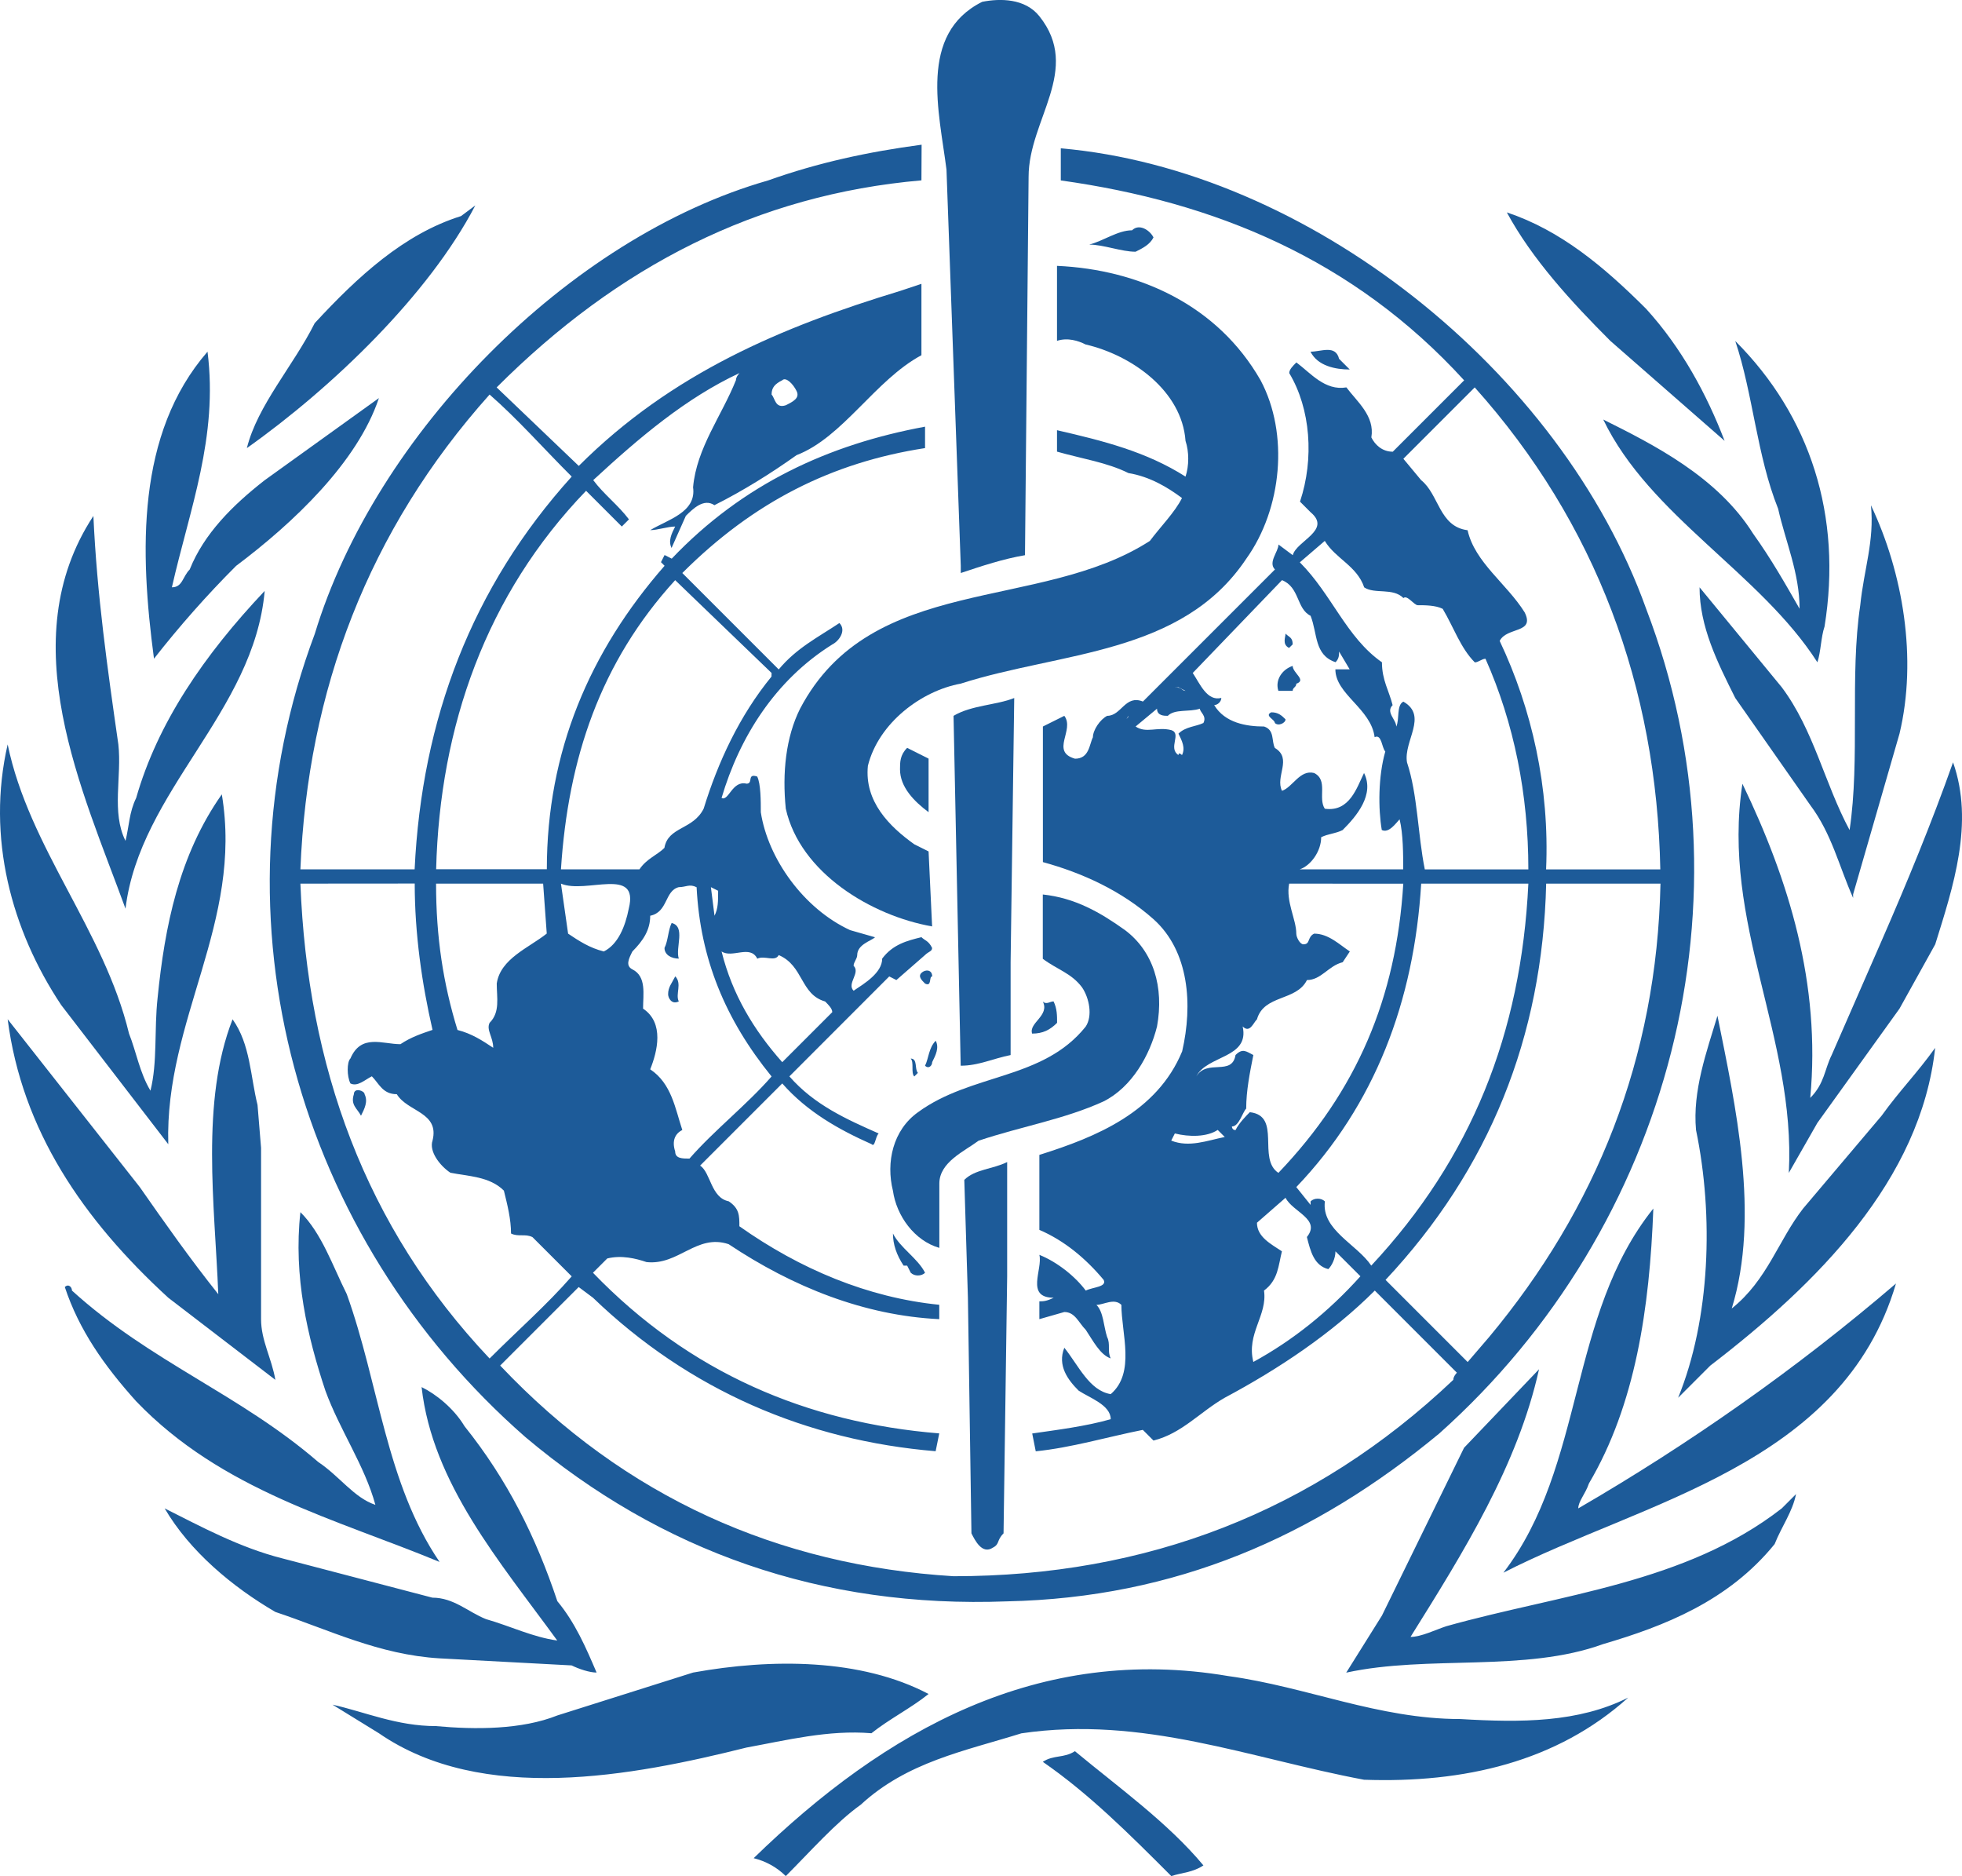 <svg enable-background="new 0 0 2279.4 2179.2" viewBox="0 0 2279.4 2179.2" xmlns="http://www.w3.org/2000/svg"><g fill="#1d5b99"><path d="m1207.4 18.7c49.8 62.2-12.4 120.3-12.4 186.6l-4.2 439.6c-24.9 4.2-49.8 12.4-74.6 20.7v-8.3l-16.6-460.3c-8.3-66.4-33.2-157.6 41.5-194.9 20.7-4.1 49.7-4.1 66.3 16.6zm-920.6 501.8c12.4-49.8 53.9-95.4 78.8-145.1 49.8-53.9 103.7-103.7 170-124.4l16.6-12.4c-53.9 103.6-165.9 211.4-265.4 281.9zm1625.6-161.8c41.5 45.6 70.5 99.5 91.2 153.4l-132.7-116.1c-45.6-45.6-91.2-95.4-120.3-149.3 62.2 20.8 112 62.3 161.8 112zm-572.3-82.9c-4.2 8.3-12.4 12.4-20.8 16.6-16.6 0-37.3-8.3-53.9-8.3 16.6-4.2 33.2-16.6 49.8-16.6 8.3-8.3 20.8 0 24.9 8.3z"/><path d="m1464.5 441.7c33.2 62.2 24.9 149.3-16.6 207.3-74.7 112-215.6 107.8-331.8 145.1-45.6 8.3-95.4 45.6-107.8 95.4-4.2 41.5 24.9 70.5 53.9 91.2l16.6 8.3 4.1 87.1c-70.5-12.4-153.4-62.2-170-136.8-4.2-41.5 0-82.9 16.6-116.1 82.9-157.6 277.8-112 406.4-194.9 12.4-16.6 29-33.2 37.3-49.8-16.6-12.4-37.3-24.9-62.2-29-24.9-12.4-53.9-16.6-83-24.9v-24.9c53.9 12.4 103.7 24.9 149.3 53.9 4.2-12.4 4.2-29 0-41.5-4.2-58.1-62.2-99.5-116.1-112-8.3-4.2-20.7-8.3-33.2-4.2v-87.1c95.5 4.3 186.7 45.8 236.5 132.9zm655.2 286.1c-4.2 12.4-4.2 29-8.3 41.5-66.4-103.7-194.9-170-248.8-282 58.1 29 132.7 66.4 174.2 132.7 20.8 29 37.3 58.1 53.9 87.1 0-41.5-16.6-78.8-24.9-116.1-24.9-62.2-29-132.7-49.8-194.9 87.1 87.1 124.5 203.2 103.7 331.7zm-564-311 12.4 12.4c-16.6 0-37.3-4.1-45.6-20.7 12.5 0 29.1-8.3 33.2 8.3zm-1356 265.4c12.4 0 12.4-12.4 20.7-20.7 16.6-41.5 49.8-74.6 87.1-103.7l132.7-95.4c-24.9 74.6-99.5 145.1-165.9 194.9-34 34-65.8 70-95.4 107.8-16.6-124.4-20.7-261.2 62.2-356.6 12.5 99.5-20.7 182.5-41.4 273.7z"/><path d="m2206.8 852.2-53.9 186.6v4.2c-16.6-37.3-24.9-74.6-49.8-107.8l-87.1-124.4c-20.8-41.5-41.5-82.9-41.5-128.6l95.5 116.1c37.3 49.8 49.8 112 78.8 165.9 12.4-82.9 0-178.3 12.4-261.2 4.2-41.5 16.6-74.6 12.4-116.1 37.4 78.7 54 178.2 33.2 265.3zm-2069.3 12.5c4.2 37.3-8.3 78.8 8.3 112 4.2-16.6 4.2-33.2 12.4-49.8 24.9-87.1 78.8-165.9 149.3-240.5-12.4 141-145.1 232.2-161.7 369.1-49.8-136.8-132.7-311-37.3-456.2 4.1 91.2 16.5 178.3 29 265.4zm1364.3-116.2-4.2 4.1c-8.3-4.1-4.1-12.4-4.1-16.6 4.2 4.3 8.3 4.3 8.3 12.5zm4.2 45.7c0 4.2-4.2 4.2-4.2 8.3h-16.6c-4.1-12.4 4.2-24.9 16.6-29 0 8.2 16.6 16.5 4.2 20.7zm-331.8 431.3c-20.7 4.1-37.3 12.4-58.1 12.4l-8.3-406.4c20.7-12.4 49.8-12.4 70.5-20.7l-4.2 306.9v107.8zm319.3-389.9c0 4.2-8.3 8.3-12.4 4.2 0-4.2-12.5-8.3-4.2-12.4 8.3-.1 12.5 4.1 16.6 8.2z"/><path d="m8.9 864.7c24.9 120.3 112 215.6 141 335.9 8.3 20.7 12.4 45.6 24.9 66.3 8.3-33.2 4.2-70.5 8.3-107.8 8.3-83 24.9-165.9 74.6-236.4 24.9 149.3-66.4 261.3-62.2 406.4l-124.4-161.7c-58-87.1-87-194.9-62.2-302.7zm1069.9 16.5v62.2c-16.6-12.4-33.2-29-33.2-49.8 0-8.3 0-16.6 8.3-24.9 8.4 4.2 16.6 8.4 24.9 12.5zm1169.5 215.7-41.5 74.7-95.4 132.7-33.2 58.1c8.3-157.6-78.8-290.3-53.9-452 53.9 112 91.2 232.2 78.8 364.9 16.6-16.6 16.6-33.2 24.9-49.8l58-132.7c29-66.4 58.1-136.8 83-207.3 24.9 70.4 0 145-20.7 211.4zm-941.4-16.6c33.2 24.9 45.6 66.3 37.3 112-8.3 33.2-29 70.5-62.2 87.1-45.6 20.8-95.4 29-145.1 45.6-16.6 12.4-45.6 24.9-45.6 49.8v74.7c-29-8.3-49.8-37.3-53.9-66.3-8.3-33.2 0-70.5 29-91.2 62.2-45.6 145.1-37.3 194.9-99.5 8.3-12.4 4.2-33.2-4.2-45.6-12.4-16.6-29-20.7-45.6-33.2v-74.7c37.4 4 66.4 20.6 95.4 41.3zm-518.3 33.2c-8.3 0-16.6-4.2-16.6-12.4 4.2-8.3 4.2-20.7 8.3-29 16.6 4.1 4.1 28.9 8.3 41.4zm294.4 20.7c-4.1 0 0 12.4-8.3 8.3-4.2-4.2-8.3-8.3-4.2-12.4 4.2-4.2 12.5-4.2 12.5 4.1zm-294.4 29c-8.3 4.2-12.4-4.1-12.4-8.3 0-8.3 4.1-12.4 8.3-20.8 8.2 8.4-.1 20.8 4.1 29.1z"/><path d="m1224 1163.2c4.1 8.3 4.1 16.6 4.1 24.9-8.3 8.3-16.6 12.5-29 12.5-4.2-12.5 20.7-20.8 12.4-37.3 4.2 4.1 8.3-.1 12.5-.1zm787.9 356.7c41.5-33.2 53.9-78.8 82.9-116.1l91.2-107.8c20.8-29 41.5-49.8 62.2-78.8-16.6 153.4-136.8 273.7-261.3 369.1l-37.3 37.3c37.3-91.2 41.5-211.5 20.8-311-4.2-45.6 12.4-91.2 24.9-132.7 20.8 103.6 49.8 232.2 16.6 340zm-1849.5-141c29 41.5 58.1 82.9 91.2 124.4-4.1-103.7-20.7-223.9 16.6-319.3 20.7 29 20.7 66.3 29 99.5l4.1 49.8v199c0 24.9 12.4 45.6 16.6 70.5l-124.4-95.4c-99.5-91.2-170-194.9-186.6-323.5zm920.6-145.2c0 4.2-4.1 8.3-8.3 4.2 4.2-8.3 4.2-20.8 12.4-29 4.2 8.2 0 16.6-4.1 24.8zm-16.6 12.5-4.2 4.2c-4.2-4.2 0-16.6-4.2-20.8 8.4 0 4.3 12.4 8.4 16.6zm-642.8 24.9c4.1 8.3 0 16.6-4.2 24.9-4.2-8.3-12.4-12.4-8.3-24.9.1-8.3 12.5-4.2 12.5 0zm742.3 510c-8.3 8.3-4.2 12.4-12.4 16.6-12.4 8.3-20.7-8.3-24.9-16.6l-4.1-273.7-4.2-136.9c12.4-12.4 33.2-12.4 49.8-20.7v132.7z"/><path d="m1846 1723.1c-4.2 12.4-12.4 20.8-12.4 29 128.5-74.6 253-161.7 369.1-261.2-62.2 211.5-294.4 253-456.1 335.9 95.4-124.4 74.6-298.6 174.2-423-4.3 116.1-20.9 228-74.8 319.3zm-1443.1-219.8c37.3 103.7 45.6 219.8 107.8 311-120.3-49.8-253-82.9-352.5-186.6-37.3-41.5-66.4-82.9-82.9-132.7 4.2-4.2 8.3 0 8.3 4.1 91.2 82.9 194.9 120.3 286.1 199.1 24.9 16.6 41.5 41.5 66.4 49.8-12.4-45.6-41.5-87.1-58.1-132.7-20.7-62.2-37.3-132.7-29-207.3 24.9 24.8 37.3 62.1 53.9 95.3zm671.8-24.9c-4.2 4.2-12.4 4.2-16.6 0l-4.2-8.3h-4.1c-8.3-12.4-12.4-24.9-12.4-37.3 8.3 16.6 29 29 37.3 45.6z"/><path d="m1070.5 209.5c-190.8 16.6-352.5 99.5-493.5 240.5l95.4 91.2c107.8-107.8 236.4-161.7 373.2-203.2l24.9-8.3v82.9c-53.9 29-91.2 95.4-145.1 116.1-29 20.7-62.2 41.5-95.4 58.1-12.4-8.3-24.9 4.2-33.2 12.4l-16.6 37.3c-4.1-8.3 0-16.6 4.2-24.9-8.3 0-20.7 4.2-29 4.2 20.7-12.4 53.9-20.7 49.8-49.8 4.1-45.6 33.2-82.9 49.8-124.4 0-4.2 4.2-8.3 4.2-8.3-62.2 29-116.1 74.6-170 124.4 12.4 16.6 29 29 41.5 45.6l-8.3 8.3-41.5-41.5c-116.1 120.3-170 273.7-174.2 439.6h128.6c0-136.9 49.8-253 136.8-352.5l-4.2-4.2 4.2-8.3 8.3 4.2c82.8-86.9 182.3-132.6 294.3-153.3v24.9c-107.8 16.6-199 62.2-282 145.1l112 112c20.7-24.9 45.6-37.3 70.5-53.9 8.3 8.3 0 20.7-8.3 24.9-66.4 41.5-107.8 107.8-128.6 178.3 8.3 4.2 12.4-20.7 29-16.6 8.3 0 0-12.4 12.4-8.3 4.2 8.3 4.2 29 4.2 41.5 8.3 53.9 49.8 112 103.7 136.9l29 8.3c-4.2 4.1-20.7 8.3-20.7 20.7 0 4.2-4.2 8.3-4.2 12.4 8.3 8.3-8.3 20.8 0 29 12.4-8.3 33.2-20.7 33.2-37.3 12.4-16.6 29-20.8 45.6-24.9 4.2 4.1 8.3 4.1 12.4 12.5 0 4.1-4.1 4.1-8.3 8.3l-33.2 29-8.3-4.2-116 116.1c29 33.2 66.4 49.8 103.7 66.3-4.1 4.2-4.1 16.6-8.3 12.4-37.3-16.6-74.6-37.3-103.7-70.5l-95.4 95.4c12.4 8.3 12.4 37.3 33.2 41.5 12.4 8.3 12.4 16.6 12.4 29 70.5 49.8 149.3 82.9 232.2 91.2v16.7c-87.1-4.2-170-37.3-244.7-87.1-37.3-12.4-58.1 24.9-95.4 20.8-12.4-4.2-29-8.3-45.6-4.2l-16.6 16.6c112 116.1 248.8 174.2 402.3 186.6l-4.2 20.7c-149.3-12.4-286.1-70.5-398.1-178.3l-16.6-12.4-91.2 91.2c145.1 153.4 323.5 232.2 526.7 244.7 223.9 0 418.8-74.7 580.6-228.1 0-4.2 4.2-8.3 4.2-8.3l-95.4-95.4c-49.8 49.8-112 91.2-174.2 124.4-29 16.6-49.8 41.5-82.9 49.8l-12.4-12.4c-41.5 8.3-83 20.7-124.4 24.9l-4.1-20.7c29-4.2 62.2-8.3 91.2-16.6 0-16.6-24.9-24.9-37.3-33.2-12.4-12.4-24.9-29-16.6-49.8 16.6 20.7 29 49.8 53.9 53.9 29-24.9 12.4-70.5 12.4-103.7-8.3-8.3-20.7 0-29 0 8.3 8.3 8.3 24.9 12.4 37.3 4.2 8.3 0 16.6 4.2 24.9-12.4-4.2-20.7-20.8-29-33.2-8.3-8.3-12.4-20.7-24.9-20.7l-29 8.3v-20.7c4.2 0 8.3 0 16.6-4.2-33.2 0-12.4-33.2-16.6-49.8 20.7 8.3 41.5 24.9 53.9 41.5 8.3-4.1 24.9-4.1 20.8-12.4-20.8-24.9-45.6-45.6-74.7-58.1v-87.1c66.3-20.8 136.8-49.8 165.9-120.3 12.4-53.9 8.3-116.1-33.2-153.4-37.3-33.2-83-53.9-128.6-66.4v-157.5l24.9-12.4c12.4 16.6-16.6 41.5 12.4 49.8 16.6 0 16.6-16.6 20.8-24.9 0-8.3 8.3-20.7 16.6-24.9 16.6 0 20.8-24.9 41.5-16.6l153.4-153.4c-8.3-8.3 4.1-20.7 4.1-29l16.6 12.4c4.2-16.6 45.6-29 20.8-49.8l-12.4-12.4c16.6-49.8 12.4-107.8-12.5-149.3 0-4.2 4.2-8.3 8.3-12.4 16.6 12.4 33.2 33.2 58.1 29 12.4 16.6 33.2 33.2 29 58.1 4.1 8.3 12.4 16.6 24.9 16.6l82.9-82.9c-128.6-141-290.3-207.3-468.6-232.2v-37.3c286.1 24.9 580.6 257.1 680.1 535 128.6 335.9 29 717.4-240.5 957.9-145.1 120.2-306.9 190.7-501.8 194.9-215.6 8.3-402.3-58.1-559.8-190.8-265.4-232.2-369.1-601.3-244.7-933 70.5-232.2 294.4-460.3 526.7-526.7 58.1-20.7 116.1-33.2 178.3-41.5zm-161.7 232.2c-8.3 4.2-12.4 8.3-12.4 16.6 4.1 4.2 4.1 16.6 16.6 12.4 8.3-4.2 16.6-8.3 12.4-16.6-4.1-8.3-12.4-16.6-16.6-12.4zm804.5 8.3-82.9 82.9 20.7 24.9c20.8 16.6 20.8 53.9 53.9 58.1 8.3 37.3 45.6 62.2 66.3 95.4 12.4 24.9-20.8 16.6-29 33.2 37.3 78.8 58.1 170 53.9 265.4h132.7c-4.1-211.6-74.6-402.4-215.6-559.9zm-1144.5 8.3c-141 157.6-211.5 344.2-219.8 551.5h132.7c8.3-174.2 66.3-327.6 182.5-456.2-33.2-33.1-62.2-66.3-95.4-95.3zm970.3 170-29 24.9c37.3 37.3 53.9 87.1 95.4 116.1 0 20.7 8.3 33.2 12.4 49.8-8.3 8.3 4.2 16.6 4.2 24.9 4.1-8.3 0-24.9 8.3-29 29 16.6 0 45.6 4.2 70.5 12.4 37.3 12.4 82.9 20.7 124.4h120.3c0-87.1-16.6-170-49.8-244.7-4.1 0-8.3 4.2-12.4 4.2-16.6-16.6-24.9-41.5-37.3-62.2-8.3-4.2-20.8-4.2-29-4.2-4.2 0-12.4-12.4-16.6-8.3-12.4-12.4-33.2-4.2-45.6-12.4-8.4-25-33.3-33.3-45.8-54zm-642.7 153.4-112-107.8c-87.1 95.4-124.4 207.3-132.7 335.9h91.2c8.3-12.4 20.7-16.6 29-24.9 4.2-24.9 33.2-20.7 45.6-45.6 16.6-53.9 41.5-107.8 78.8-153.4zm593-107.8-103.7 107.8c8.3 12.4 16.6 33.2 33.2 29 0 4.2-4.2 8.3-8.3 8.3 12.4 20.7 37.3 24.9 58 24.9 12.5 4.2 8.3 16.6 12.5 24.9 20.7 12.4 0 33.2 8.3 49.8 12.4-4.2 20.8-24.9 37.3-20.7 16.6 8.3 4.2 29 12.4 41.5 29 4.1 37.3-24.9 45.6-41.5 12.4 24.9-8.3 49.8-24.9 66.3-8.3 4.2-16.6 4.2-24.9 8.3 0 16.6-12.4 33.2-24.9 37.3h120.2c0-16.6 0-41.5-4.2-58.1-4.1 4.2-12.4 16.6-20.7 12.4-4.2-24.9-4.2-62.2 4.1-91.2-4.1-4.1-4.1-20.7-12.4-16.6-4.1-33.2-45.6-49.8-45.6-78.8h16.6l-12.3-20.7c0 4.1 0 8.3-4.1 12.4-24.9-8.3-20.8-33.2-29-53.9-16.6-8.2-12.5-33.1-33.2-41.4zm-120.3 124.4h-4.2c8.3 0 8.3 4.2 12.4 4.2zm-24.9 24.9-24.9 20.7c12.4 8.3 24.9 0 41.5 4.2 12.4 4.1-4.2 20.7 8.3 29 0-4.2 4.1 0 4.1 0 4.2-8.3 0-16.6-4.1-24.9 8.3-8.3 20.7-8.3 29-12.4 4.2-8.3-4.1-12.4-4.1-16.6-12.4 4.2-29 0-37.3 8.3-4.2 0-12.5 0-12.5-8.3zm-41.4 20.7c-4.1-4.1 8.3-8.3 8.3-12.4zm-953.8 182.5c8.3 211.5 74.6 398.1 219.8 551.6 33.2-33.2 66.4-62.2 95.4-95.4l-45.6-45.6c-8.3-4.2-16.6 0-24.9-4.2 0-16.6-4.2-33.2-8.3-49.8-16.6-16.6-41.5-16.6-62.2-20.8-12.4-8.3-24.9-24.9-20.7-37.3 8.3-33.2-29-33.2-41.5-53.9-16.6 0-20.7-12.5-29-20.8-8.3 4.2-16.6 12.4-24.9 8.3-4.2-8.3-4.2-24.9 0-29 12.4-29 37.3-16.6 58.1-16.6 12.4-8.3 24.9-12.4 37.3-16.6-12.4-53.9-20.7-112-20.7-170zm282 0h-124.4c0 62.2 8.3 116.1 24.9 170 16.6 4.2 29 12.4 41.5 20.7 0-12.4-8.3-20.7-4.2-29 12.4-12.4 8.3-29 8.3-45.6 4.2-29 37.3-41.5 58.1-58.1zm20.7 0 8.3 58.1c12.4 8.3 24.9 16.6 41.5 20.7 16.6-8.3 24.9-29 29-49.8 12.4-49.7-49.8-16.6-78.8-29zm136.9 4.1c-16.6 4.2-12.4 29-33.2 33.2 0 16.6-8.3 29-20.7 41.5-4.2 8.3-8.3 16.6 0 20.8 16.6 8.3 12.4 29 12.4 45.6 24.9 16.6 16.6 49.8 8.3 70.5 24.9 16.6 29 45.6 37.3 70.5-8.3 4.1-12.4 12.4-8.3 24.9 0 8.3 8.3 8.3 16.6 8.3 29-33.2 66.4-62.2 95.4-95.4-53.9-66.3-82.9-136.8-87.1-219.8-8.3-4.2-12.4-.1-20.7-.1zm709.1-4.1c-4.1 20.7 8.3 41.5 8.3 58.1 0 4.2 4.2 12.4 8.3 12.4 8.3 0 4.2-8.3 12.4-12.4 16.6 0 29 12.4 41.5 20.7l-8.3 12.5c-16.6 4.1-24.9 20.7-41.5 20.7-12.4 24.9-49.8 16.6-58.1 45.6-4.2 4.1-8.3 16.6-16.6 8.3 8.3 37.3-41.5 33.2-53.9 58.1 12.4-20.8 41.5 0 45.6-24.9 8.3-8.3 12.4-4.2 20.7 0-4.1 20.7-8.3 41.5-8.3 62.2-4.2 4.2-8.3 20.8-16.6 20.8 0 0 0 4.2 4.2 4.2 4.1-8.3 12.4-16.6 16.6-20.8 37.3 4.2 8.3 53.9 33.2 70.5 91.2-95.4 136.9-203.2 145.1-335.9zm153.4 0c-8.3 136.8-53.9 257.1-145.1 352.5l16.6 20.7v-4.1c4.1-4.2 12.4-4.2 16.6 0-4.1 33.2 37.3 49.8 53.9 74.6 116.1-124.4 174.2-269.5 182.5-443.7zm145.2 0c-4.2 178.3-66.3 331.8-186.6 460.3l95.4 95.4 24.9-29c124.4-149.3 194.9-323.5 199.1-526.7zm-970.4 4.1 4.2 33.2c4.2-8.3 4.2-16.6 4.2-29zm12.4 74.7c12.4 49.8 37.3 91.2 70.5 128.6l58.1-58.1c0-4.1-4.2-8.3-8.3-12.4-29-8.3-24.9-41.5-53.9-53.9-4.2 8.3-16.6 0-24.9 4.2-8.3-16.7-29-.1-41.5-8.4zm576.4 207.3c-12.4 8.3-33.2 8.3-49.8 4.1l-4.2 8.3c20.8 8.3 41.5 0 62.2-4.2zm78.8 78.8-33.2 29c0 16.6 16.6 24.9 29 33.2-4.2 16.6-4.2 33.2-20.8 45.6 4.2 29-20.7 49.8-12.4 82.9 45.6-24.9 87.1-58 124.4-99.5l-29-29c0 8.3-4.2 16.6-8.3 20.7-16.6-4.2-20.7-20.7-24.9-37.3 16.7-20.7-16.5-29-24.8-45.6zm-808.6 74.7h-4.2l-4.2-4.2c.1 0 4.2 4.2 8.4 4.2zm953.8 435.4c12.4 0 29-8.3 41.5-12.4 132.7-37.3 277.9-49.8 389.8-136.9l16.6-16.6c-4.2 20.8-16.6 37.3-24.9 58.1-53.9 66.4-128.6 95.4-199.1 116.1-91.2 33.2-203.2 12.4-298.6 33.2l41.5-66.3 95.4-194.9 87.1-91.2c-24.9 111.8-87.1 211.4-149.3 310.9zm-1099-244.7c49.8 62.2 82.9 128.6 107.8 203.2 20.7 24.9 33.2 53.9 45.6 82.9-8.3 0-20.7-4.2-29-8.3l-153.4-8.2c-70.5-4.2-128.6-33.2-190.8-53.9-49.8-29-99.5-70.5-128.6-120.3 41.5 20.8 87.1 45.6 136.8 58.1l174.2 45.6c24.9 0 41.5 16.6 62.2 24.9 29 8.3 53.9 20.8 82.9 24.9-66.4-91.2-145.1-182.5-157.6-294.4 16.8 8.2 37.5 24.8 49.9 45.5zm539.1 311c-20.7 16.6-45.6 29-66.4 45.6-49.8-4.2-99.5 8.3-145.1 16.6-132.7 33.2-306.9 66.3-427.1-16.6l-53.9-33.2c37.3 8.3 74.6 24.9 120.3 24.9 45.6 4.2 99.5 4.2 141-12.4l157.6-49.8c91.2-16.5 194.9-16.5 273.6 24.9zm617.9 29.1c70.5 4.2 136.9 4.2 194.9-24.9-82.9 74.6-190.7 99.5-306.9 95.4-132.7-24.9-257.1-74.7-398.1-53.9-66.4 20.7-132.7 33.2-186.6 82.9-29 20.7-58.1 53.9-87.1 82.9-10.3-10.2-23.2-17.3-37.3-20.8 153.4-149.3 331.8-248.8 551.5-211.5 91.3 12.5 174.3 49.9 269.6 49.9z"/><path d="m1398.1 2166.8c-12.4 8.3-24.9 8.3-37.3 12.4-49.8-49.8-95.4-95.4-149.3-132.7 12.4-8.3 24.9-4.1 37.3-12.4 49.8 41.4 107.9 82.9 149.3 132.7z"/></g></svg>